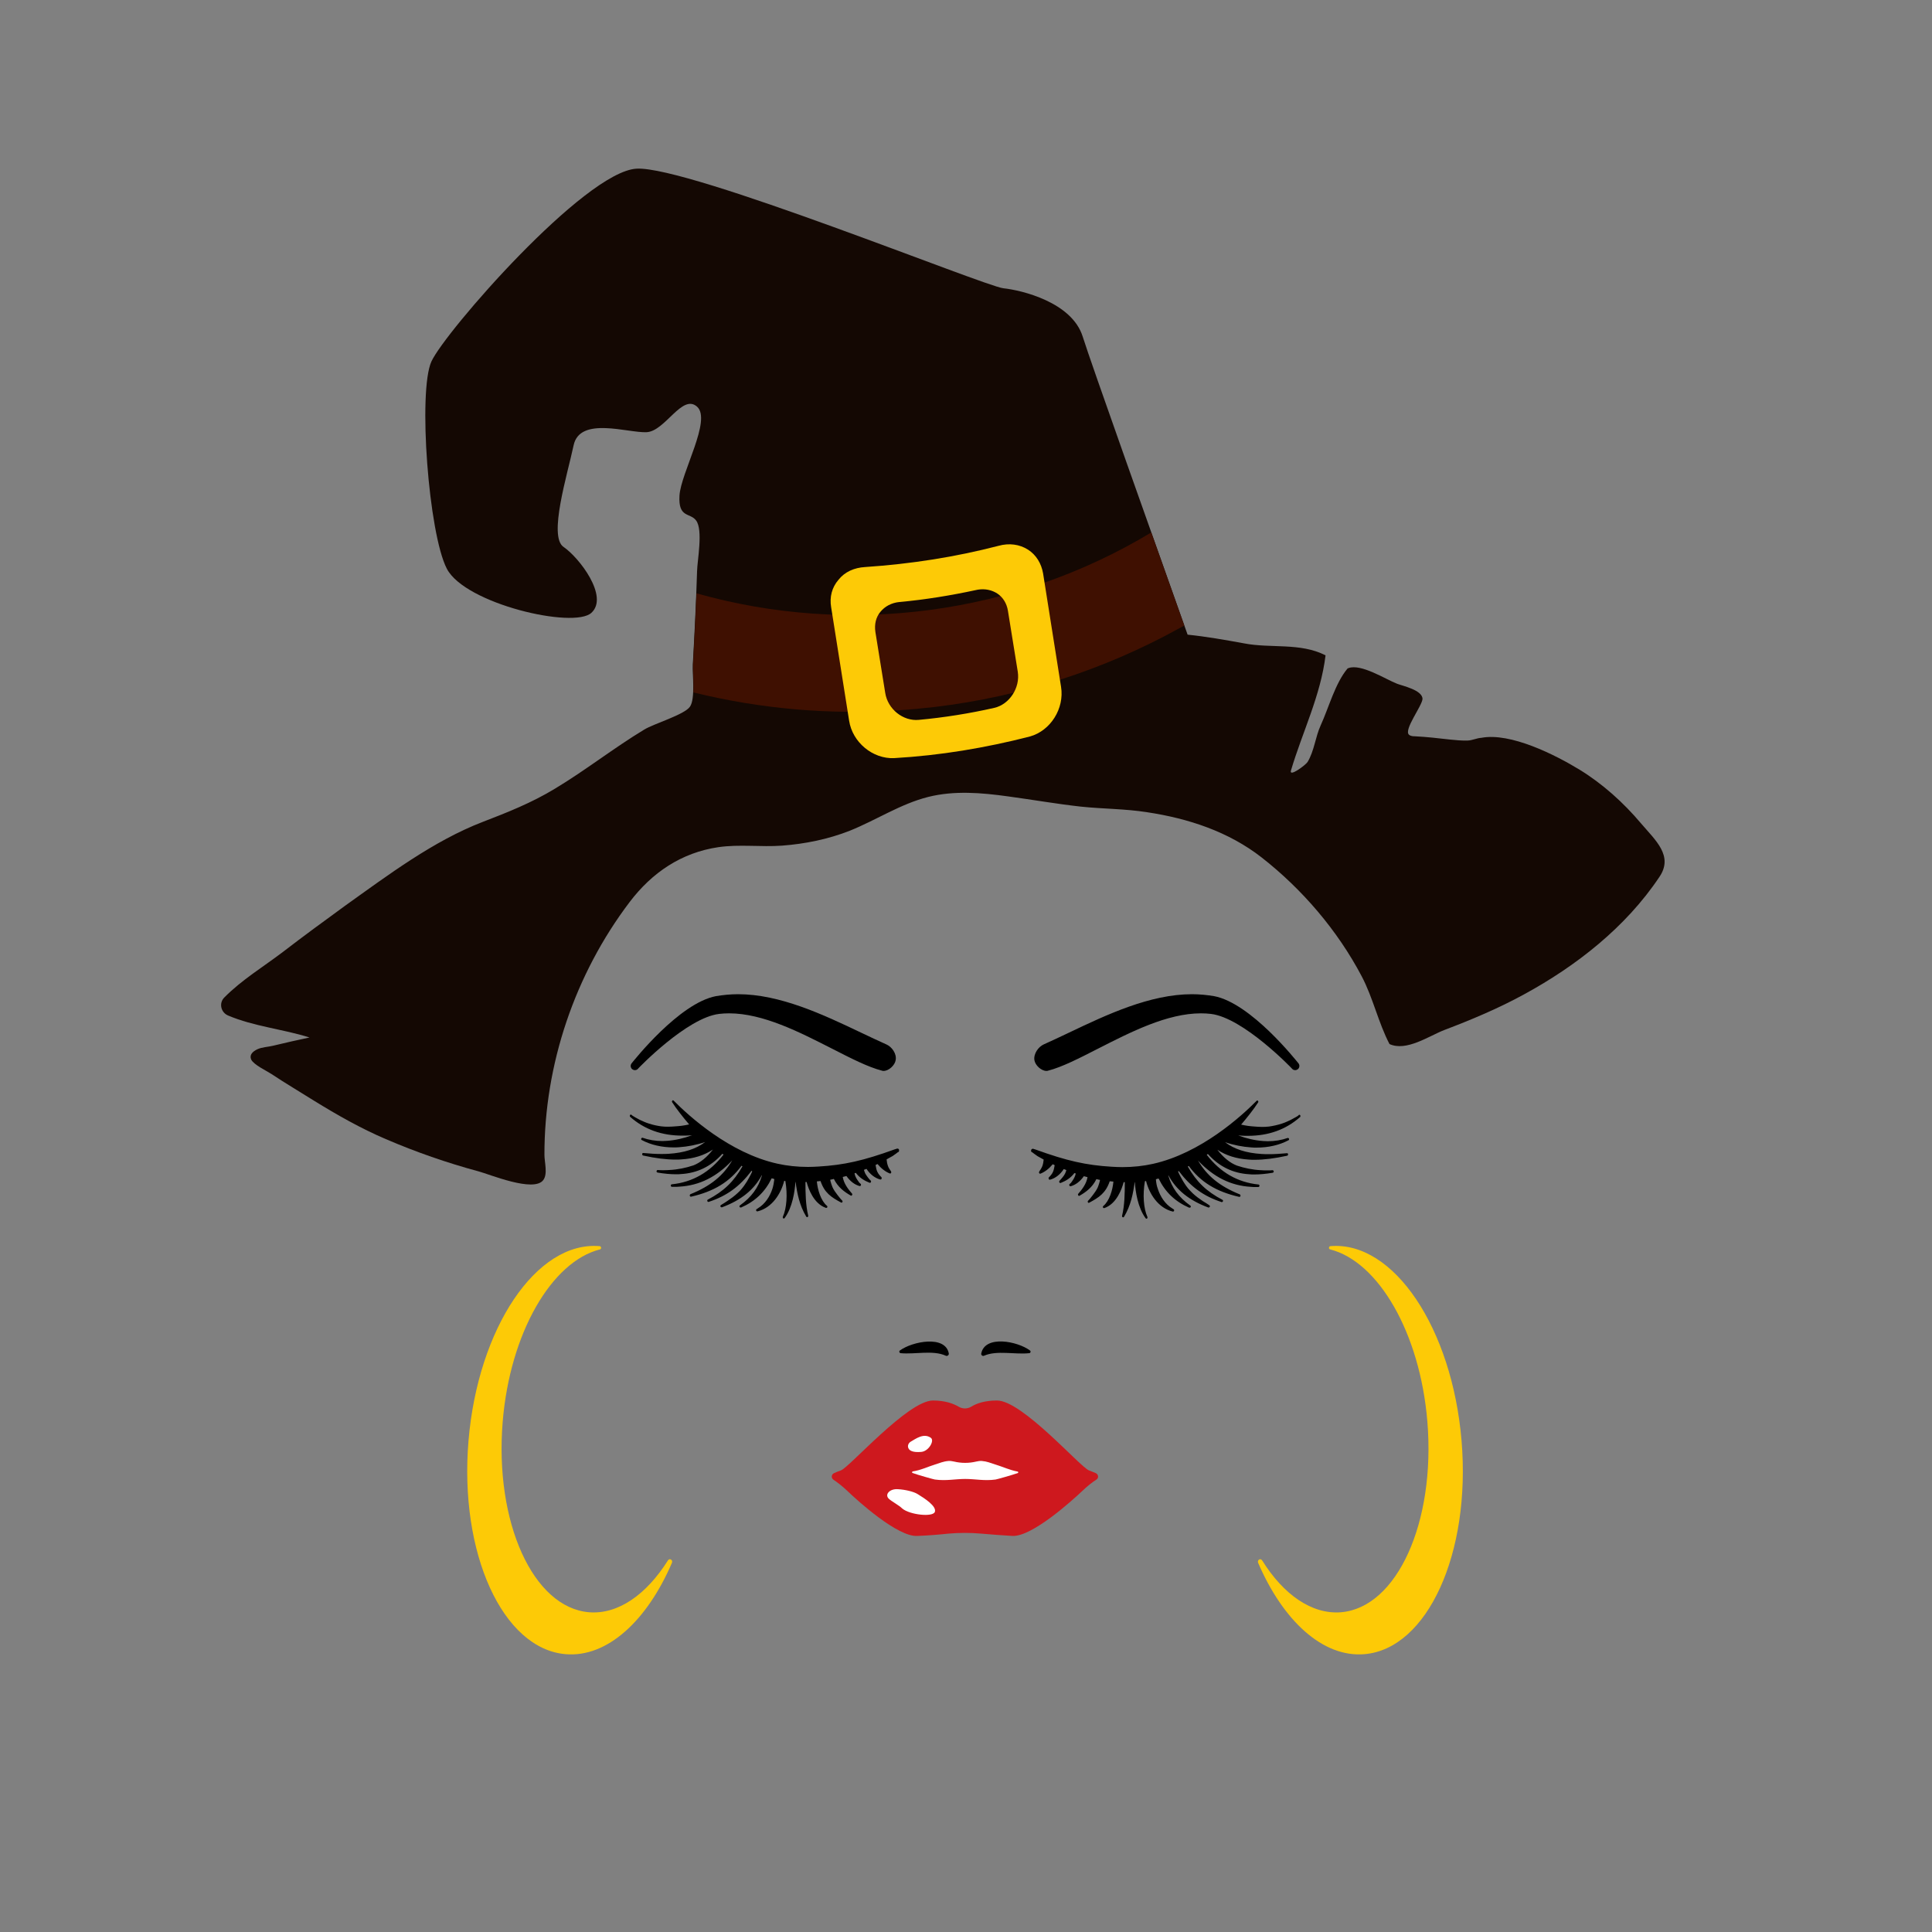<?xml version="1.0" encoding="utf-8"?>
<!-- Generator: Adobe Illustrator 19.1.0, SVG Export Plug-In . SVG Version: 6.00 Build 0)  -->
<svg version="1.1" id="Layer_1" xmlns="http://www.w3.org/2000/svg" xmlns:xlink="http://www.w3.org/1999/xlink" x="0px" y="0px"
	 width="1000px" height="1000px" viewBox="0 0 1000 1000" style="enable-background:new 0 0 1000 1000;" xml:space="preserve">
<rect x="0" y="0" width="1000" height="1000" fill="#808080" stroke="none"/>
<style type="text/css">
	.st0{fill:#FDCA06;}
	.st1{fill:#CE181E;}
	.st2{fill:#FFFFFF;}
	.st3{fill:#140803;}
	.st4{fill:#3F1001;}
</style>
<g>
	<path class="st0" d="M304.9,834.5c-29-2.4-49-46.6-44.7-98.7c3.8-46,25.4-82.8,50.3-89.1c0.9-0.2,0.8-1.6-0.1-1.7c0,0,0,0-0.1,0
		c-32.6-2.7-62.9,42.4-67.8,100.7s17.7,107.8,50.3,110.5c21.5,1.8,42.1-17.3,55-47.3c0.6-1.5-1.3-2.6-2.1-1.2
		C334.6,825.3,320,835.7,304.9,834.5z M694.1,834.5c29-2.4,49-46.6,44.7-98.7c-3.8-46-25.4-82.8-50.3-89.1c-0.9-0.2-0.8-1.6,0.1-1.7
		c0,0,0,0,0.1,0c32.6-2.7,62.9,42.4,67.8,100.7s-17.7,107.8-50.3,110.5c-21.5,1.8-42.1-17.3-55-47.3c-0.6-1.5,1.3-2.6,2.1-1.2
		C664.3,825.3,678.9,835.7,694.1,834.5z"/>
	<path d="M507.9,700.5c2-9.6,18.8-6.3,25.2-1.5c0.6,0.4,0.3,1.4-0.4,1.4c-7.3,0.8-16.7-1.6-23.3,1.3
		C508.6,702.1,507.7,701.4,507.9,700.5z M489.5,701.7c-6.6-3-16-0.6-23.3-1.3c-0.7-0.1-1-1-0.4-1.4c6.4-4.7,23.6-8.1,25.3,1.6
		C491.2,701.4,490.3,702.1,489.5,701.7z"/>
	<path d="M540.2,540.6c4.2-1.9,8.5-3.9,13.1-6.1c19.7-9.4,42-19.9,63.7-19.9c3.9,0,7.8,0.4,11.4,1c19.1,3.6,42.7,33.6,43.7,34.8
		c0.7,0.9,0.6,2.2-0.3,3c-0.4,0.3-0.9,0.5-1.4,0.5c-0.6,0-1.2-0.2-1.6-0.7c-0.2-0.3-25.3-26.4-42-28.4c-1.6-0.2-3.4-0.3-5.2-0.3
		c-17.5,0-36.4,9.7-53.1,18.2l-0.4,0.2c-9.4,4.8-18.3,9.4-25.7,11.3c-0.2,0.1-0.5,0.1-0.8,0.1c-2.6,0-5.8-2.9-6.2-5.6
		C534.9,545.4,537.5,541.8,540.2,540.6z M458.8,540.6c-4.2-1.9-8.5-3.9-13.1-6.1c-19.7-9.4-42-19.9-63.7-19.9c-3.9,0-7.8,0.4-11.4,1
		c-19.1,3.6-42.7,33.6-43.7,34.8c-0.7,0.9-0.6,2.2,0.3,3c0.4,0.3,0.9,0.5,1.4,0.5c0.6,0,1.2-0.2,1.6-0.7c0.2-0.3,25.3-26.4,42-28.4
		c1.6-0.2,3.4-0.3,5.2-0.3c17.5,0,36.4,9.7,53.1,18.2l0.4,0.2c9.4,4.8,18.3,9.4,25.7,11.3c0.2,0.1,0.5,0.1,0.8,0.1
		c2.6,0,5.8-2.9,6.2-5.6C464.2,545.4,461.6,541.8,458.8,540.6z"/>
	<path d="M533.8,595.1c0-0.1,0.1-0.1,0.1-0.2c0.2-0.2,0.4-0.3,0.7-0.3c0.1,0,0.3,0,0.4,0.1l1,0.3c16.3,5.9,26.2,8.1,39.4,8.9
		c1.9,0.1,3.7,0.2,5.5,0.2c5.6,0,11-0.6,15.9-1.7c24.7-5.5,45.7-24.6,53.6-32.6c0.1-0.1,0.2-0.2,0.4-0.2c0.1,0,0.3,0.1,0.3,0.2
		c0.2,0.2,0.3,0.6,0.1,0.8c-2,3.2-5.8,8-8.8,11.5c2.8,0.6,4.2,0.8,7.1,1c2.4,0.2,4.8,0.3,7.3,0c2.2-0.3,4.4-0.8,6.6-1.5
		c1.6-0.5,3.1-1.2,4.6-1.9c0.8-0.4,1.5-0.8,2.2-1.2c0.7-0.4,1.6-0.8,2.1-1.4c0.1-0.1,0.2-0.1,0.3-0.1c0.2,0,0.3,0.1,0.4,0.3
		c0.2,0.3,0.1,0.7-0.1,0.9c-7.4,6.5-16.3,9.7-27,9.7c-1.2,0-2.4,0-3.6-0.1c-0.5,0-0.9-0.1-1.4-0.1c4.3,1.6,8.7,2.6,13,2.9
		c0.8,0,1.6,0.1,2.3,0.1c3.7,0,7.2-0.6,10.3-1.7c0.1,0,0.1,0,0.2,0c0.2,0,0.4,0.2,0.5,0.4c0.1,0.3,0,0.7-0.3,0.8
		c-4.7,2.5-10.4,3.8-16.5,3.8c-0.9,0-1.8,0-2.8-0.1c-4.4-0.3-9.1-1.2-13.5-2.7c4.7,3.6,10.9,5.6,18.9,6.1c1.3,0.1,2.6,0.1,4,0.1
		c2.8,0,5.7-0.2,9.1-0.5h0.1c0.3,0,0.5,0.2,0.5,0.6c0,0.3-0.2,0.7-0.5,0.7c-6.4,1.4-11.9,2.1-16.8,2.1c-1,0-2,0-3-0.1
		c-6.4-0.4-11.8-2.1-16.3-5.1c3.1,4,6.5,6.8,10.1,8.2c3.9,1.3,8.1,2.2,12.6,2.4c1.1,0.1,2.2,0.1,3.3,0.1c0.8,0,1.7,0,2.5-0.1h0.1
		c0.3,0,0.5,0.3,0.6,0.6c0,0.3-0.2,0.6-0.5,0.7c-3.5,0.6-6.7,0.9-9.6,0.9c-0.8,0-1.7,0-2.5-0.1c-8.6-0.5-15.7-4-21.5-10.5
		c-0.2,0.1-0.4,0.3-0.6,0.4c7,9.1,16,14.3,26.8,15.4c0.3,0,0.5,0.3,0.5,0.7c0,0.3-0.3,0.6-0.6,0.6c-0.4,0-0.9,0-1.3,0
		c-0.9,0-1.7,0-2.6-0.1c-10.4-0.6-19.3-5.1-27.3-13.6c4.6,7.9,11.2,13.3,21.6,17.5c0.3,0.1,0.4,0.5,0.4,0.8
		c-0.1,0.3-0.3,0.5-0.6,0.5h-0.1c-11.8-2.7-19.9-7.6-26.1-16c-0.2,0.1-0.3,0.2-0.5,0.3c4.5,7.9,9.7,12.9,17.9,17.2
		c0.3,0.1,0.4,0.5,0.3,0.8c-0.1,0.2-0.3,0.4-0.6,0.4h-0.1c-9.4-3.1-16-7.9-22.2-16.1c0,0-0.3,0.2-0.3,0.2c-0.2,0.1,1.8,3.8,2,4.1
		c0.4,0.8,0.9,1.5,1.4,2.3c0.6,0.9,1.2,1.8,1.9,2.6c0.7,0.8,1.5,1.6,2.3,2.4c1.6,1.5,3.4,2.8,5.2,4c1.1,0.7,2.2,1.3,3.3,2.1
		c0.3,0.2,0.4,0.5,0.3,0.8c-0.1,0.2-0.3,0.4-0.6,0.4c-0.1,0-0.1,0-0.2,0c-9.9-3.7-16.5-9-20.6-16.6l-0.1,0.1
		c1.9,6.4,5.5,11.3,11.4,15.5c0.3,0.2,0.3,0.5,0.2,0.8c-0.1,0.2-0.3,0.3-0.6,0.3c-0.1,0-0.1,0-0.2,0c-7.3-3.2-12.4-8.1-15.8-15.1
		c-0.5,0.1-1,0.2-1.4,0.4c0.1,1.7,0.4,3.4,1,5c1.3,4,3.8,7.9,7.5,10.1c0.2,0.1,0.4,0.3,0.6,0.4c0.3,0.1,0.4,0.5,0.3,0.8
		s-0.3,0.4-0.6,0.4H607c-7.7-1.9-12.2-9.4-13.8-15.8c-0.2,0-0.4,0.1-0.6,0.1c-1.2,7-0.7,14,1.3,18.5c0.1,0.3,0,0.7-0.2,0.8
		c-0.1,0.1-0.2,0.1-0.3,0.1c-0.2,0-0.3-0.1-0.4-0.2c-4.1-5.5-5.3-14-5.6-18.7h-0.1c-0.8,5.9-2,12.1-5.5,17.9
		c-0.1,0.2-0.3,0.3-0.5,0.3c-0.1,0-0.1,0-0.2-0.1c-0.3-0.1-0.4-0.4-0.3-0.8c1.3-5.4,1.4-11.5,1.4-17.3c-0.2,0-0.4,0-0.6,0
		c-0.9,3.4-3.6,11.2-10,13.4c-0.1,0-0.1,0-0.2,0c-0.2,0-0.4-0.1-0.5-0.3c-0.1-0.3-0.1-0.6,0.2-0.8c3.1-2.6,4.8-8.2,5.2-12.6
		c-0.6-0.1-1.3-0.1-1.9-0.2c-2.1,6.2-5.6,8.4-10.6,11.1c-0.1,0-0.2,0.1-0.3,0.1c-0.2,0-0.3-0.1-0.4-0.3c-0.2-0.3-0.1-0.6,0.1-0.8
		c0.9-0.9,1.7-2,2.5-3c0.9-1.2,1.7-2.3,2.4-3.7c0.2-0.3,1.5-4.1,1.2-4.1c-0.6-0.1-1.2-0.2-1.8-0.4c-2.1,4.3-5.4,6.7-8.7,8.6
		c-0.1,0-0.2,0.1-0.3,0.1c-0.2,0-0.3-0.1-0.4-0.3c-0.2-0.3-0.2-0.6,0-0.8c2-2.3,4.2-5.1,4.8-8.6c-0.6-0.2-1.3-0.3-1.9-0.5
		c-2,2.8-4.3,4.5-6.8,5.2c0,0-0.1,0-0.2,0c-0.2,0-0.4-0.1-0.5-0.4c-0.1-0.3-0.1-0.6,0.2-0.8c0.6-0.4,1.1-1.2,1.5-1.8
		c0.7-1,1.4-2.4,1.6-3.6c-0.2-0.1-0.5-0.2-0.7-0.2c-2.1,2.7-4.4,4-7.1,5.1c-0.1,0-0.1,0-0.2,0c-0.2,0-0.4-0.1-0.5-0.3
		c-0.1-0.3-0.1-0.6,0.1-0.8c0.6-0.6,1.2-1.4,1.8-2.1c0.4-0.5,0.8-1.1,1.1-1.7c0.1-0.1,0.7-1.7,0.6-1.8c-0.5-0.2-0.9-0.3-1.3-0.5
		c-1.8,2.8-4.4,4.8-7.1,5.5c0,0-0.1,0-0.2,0c-0.2,0-0.4-0.1-0.5-0.4c-0.1-0.3-0.1-0.6,0.1-0.8c0.8-0.8,1.6-1.7,2.1-2.8
		c0.5-1.1,0.7-2.4,0.9-3.5c-0.3-0.2-0.7-0.3-1-0.5c-1.9,2.3-4.1,4-6.4,4.9c-0.1,0-0.1,0-0.2,0c-0.2,0-0.3-0.1-0.4-0.3
		c-0.2-0.2-0.1-0.6,0-0.8c0.6-0.9,1.2-1.8,1.6-2.8c0.4-1.1,0.6-2.3,0.7-3.4l-0.7-0.4c-2.6-1.4-2.6-1.4-4.2-2.6l-0.9-0.7
		C533.5,596.2,533.6,595.5,533.8,595.1z M464.7,596.4l-0.9,0.7c-1.6,1.2-1.6,1.2-4.2,2.6l-0.7,0.4c0.1,1.2,0.3,2.3,0.7,3.4
		c0.3,1,1,1.9,1.6,2.8c0.1,0.2,0.2,0.6,0,0.8c-0.1,0.2-0.2,0.3-0.4,0.3c-0.1,0-0.1,0-0.2,0c-2.3-0.9-4.5-2.6-6.4-4.9
		c-0.3,0.2-0.7,0.3-1,0.5c0.2,1.2,0.4,2.5,0.9,3.5c0.5,1.1,1.3,2,2.1,2.8c0.2,0.2,0.2,0.5,0.1,0.8c-0.1,0.3-0.3,0.4-0.5,0.4
		c-0.1,0-0.2,0-0.2,0c-2.7-0.7-5.3-2.7-7.1-5.5c-0.4,0.2-0.8,0.3-1.3,0.5c-0.1,0,0.5,1.6,0.6,1.8c0.3,0.6,0.7,1.1,1.1,1.7
		c0.5,0.7,1.1,1.5,1.8,2.1c0.2,0.2,0.2,0.5,0.1,0.8c-0.1,0.2-0.3,0.3-0.5,0.3c-0.1,0-0.1,0-0.2,0c-2.7-1.1-5-2.4-7.1-5.1
		c-0.2,0-0.5,0.1-0.7,0.2c0.2,1.3,0.9,2.6,1.6,3.6c0.4,0.6,0.9,1.4,1.5,1.8c0.3,0.2,0.3,0.5,0.2,0.8c-0.1,0.3-0.3,0.4-0.5,0.4
		c-0.1,0-0.2,0-0.2,0c-2.5-0.7-4.8-2.4-6.8-5.2c-0.6,0.2-1.3,0.3-1.9,0.5c0.6,3.5,2.8,6.3,4.8,8.6c0.2,0.2,0.2,0.5,0,0.8
		c-0.1,0.2-0.2,0.3-0.4,0.3c-0.1,0-0.2-0.1-0.3-0.1c-3.3-1.9-6.6-4.3-8.7-8.6c-0.6,0.2-1.2,0.3-1.8,0.4c-0.3,0.1,1,3.8,1.2,4.1
		c0.6,1.3,1.5,2.5,2.4,3.7c0.8,1,1.6,2.1,2.5,3c0.2,0.2,0.3,0.5,0.1,0.8c-0.1,0.2-0.2,0.3-0.4,0.3c-0.1,0-0.2-0.1-0.3-0.1
		c-5-2.7-8.5-4.9-10.6-11.1c-0.6,0.1-1.3,0.1-1.9,0.2c0.4,4.4,2.1,10,5.2,12.6c0.3,0.2,0.3,0.5,0.2,0.8c-0.1,0.2-0.3,0.3-0.5,0.3
		c-0.1,0-0.1,0-0.2,0c-6.4-2.2-9.1-10-10-13.4c-0.2,0-0.4,0-0.6,0c0,5.8,0.1,11.9,1.4,17.3c0.1,0.4,0,0.7-0.3,0.8
		c-0.1,0.1-0.1,0.1-0.2,0.1c-0.2,0-0.4-0.1-0.5-0.3c-3.5-5.8-4.7-12-5.5-17.9h-0.1c-0.3,4.7-1.5,13.2-5.6,18.7
		c-0.1,0.1-0.2,0.2-0.4,0.2c-0.1,0-0.2,0-0.3-0.1c-0.2-0.1-0.3-0.5-0.2-0.8c2-4.5,2.5-11.5,1.3-18.5c-0.2,0-0.4-0.1-0.6-0.1
		c-1.6,6.4-6.1,13.9-13.8,15.8h-0.1c-0.3,0-0.5-0.1-0.6-0.4s0-0.7,0.3-0.8c0.2-0.1,0.4-0.2,0.6-0.4c3.7-2.2,6.2-6.1,7.5-10.1
		c0.5-1.6,0.8-3.3,1-5c-0.4-0.2-0.9-0.3-1.4-0.4c-3.4,7-8.5,11.9-15.8,15.1c-0.1,0-0.1,0-0.2,0c-0.3,0-0.5-0.1-0.6-0.3
		c-0.1-0.3-0.1-0.6,0.2-0.8c5.9-4.2,9.5-9.1,11.4-15.5l-0.1-0.1c-4.1,7.6-10.7,12.9-20.6,16.6c-0.1,0-0.1,0-0.2,0
		c-0.3,0-0.5-0.2-0.6-0.4c-0.1-0.3,0-0.6,0.3-0.8c1.1-0.7,2.2-1.3,3.3-2.1c1.8-1.2,3.6-2.5,5.2-4c0.8-0.7,1.6-1.5,2.3-2.4
		c0.7-0.8,1.3-1.7,1.9-2.6c0.5-0.7,1-1.5,1.4-2.3c0.2-0.3,2.2-3.9,2-4.1c0,0-0.3-0.2-0.3-0.2c-6.2,8.2-12.8,13-22.2,16.1h-0.1
		c-0.3,0-0.5-0.2-0.6-0.4c-0.1-0.3,0-0.7,0.3-0.8c8.2-4.3,13.4-9.3,17.9-17.2c-0.2-0.1-0.3-0.2-0.5-0.3c-6.2,8.4-14.3,13.3-26.1,16
		h-0.1c-0.3,0-0.5-0.2-0.6-0.5c0-0.3,0.1-0.7,0.4-0.8c10.4-4.2,17-9.6,21.6-17.5c-8,8.5-16.9,13-27.3,13.6c-0.9,0.1-1.7,0.1-2.6,0.1
		c-0.4,0-0.9,0-1.3,0c-0.3,0-0.6-0.3-0.6-0.6c0-0.4,0.2-0.7,0.5-0.7c10.8-1.1,19.8-6.3,26.8-15.4c-0.2-0.1-0.4-0.3-0.6-0.4
		c-5.8,6.5-12.9,10-21.5,10.5c-0.8,0.1-1.7,0.1-2.5,0.1c-2.9,0-6.1-0.3-9.6-0.9c-0.3-0.1-0.5-0.4-0.5-0.7c0.1-0.3,0.3-0.6,0.6-0.6
		h0.1c0.8,0.1,1.7,0.1,2.5,0.1c1.1,0,2.2,0,3.3-0.1c4.5-0.2,8.7-1.1,12.6-2.4c3.6-1.4,7-4.2,10.1-8.2c-4.5,3-9.9,4.7-16.3,5.1
		c-1,0.1-2,0.1-3,0.1c-4.9,0-10.4-0.7-16.8-2.1c-0.3,0-0.5-0.4-0.5-0.7c0-0.4,0.2-0.6,0.5-0.6h0.1c3.4,0.3,6.3,0.5,9.1,0.5
		c1.4,0,2.7,0,4-0.1c8-0.5,14.2-2.5,18.9-6.1c-4.4,1.5-9.1,2.4-13.5,2.7c-1,0.1-1.9,0.1-2.8,0.1c-6.1,0-11.8-1.3-16.5-3.8
		c-0.3-0.1-0.4-0.5-0.3-0.8c0.1-0.2,0.3-0.4,0.5-0.4c0.1,0,0.1,0,0.2,0c3.1,1.1,6.6,1.7,10.3,1.7c0.7,0,1.5-0.1,2.3-0.1
		c4.3-0.3,8.7-1.3,13-2.9c-0.5,0-0.9,0.1-1.4,0.1c-1.2,0.1-2.4,0.1-3.6,0.1c-10.7,0-19.6-3.2-27-9.7c-0.2-0.2-0.3-0.6-0.1-0.9
		c0.1-0.2,0.2-0.3,0.4-0.3c0.1,0,0.2,0,0.3,0.1c0.6,0.6,1.5,1,2.1,1.4c0.7,0.4,1.5,0.8,2.2,1.2c1.5,0.7,3,1.4,4.6,1.9
		c2.1,0.7,4.3,1.2,6.6,1.5c2.4,0.3,4.8,0.2,7.3,0c2.9-0.2,4.3-0.4,7.1-1c-3-3.5-6.8-8.3-8.8-11.5c-0.2-0.2-0.1-0.6,0.1-0.8
		c0-0.1,0.2-0.2,0.3-0.2c0.2,0,0.3,0.1,0.4,0.2c7.9,8,28.9,27.1,53.6,32.6c4.9,1.1,10.3,1.7,15.9,1.7c1.8,0,3.6-0.1,5.5-0.2
		c13.2-0.8,23.1-3,39.4-8.9l1-0.3c0.1-0.1,0.3-0.1,0.4-0.1c0.3,0,0.5,0.1,0.7,0.3c0,0.1,0.1,0.1,0.1,0.2
		C465.4,595.5,465.5,596.2,464.7,596.4z"/>
	<path class="st1" d="M567.2,762.5c-1-0.4-2.1-0.9-3.5-1.4c-4.4-1.5-34.6-36.3-47.7-36.2c-6.5,0-10.7,1.6-13.3,3.2
		c-2,1.2-4.5,1.2-6.5,0c-2.6-1.5-6.8-3.2-13.3-3.2c-13,0-43.3,34.7-47.7,36.2c-1.4,0.5-2.5,0.9-3.5,1.4c-1.4,0.6-1.6,2.5-0.3,3.4
		c1.9,1.3,4.5,3.2,7.3,5.9c5.4,5.2,25.9,23.7,36,23.2c5.5-0.2,11.5-0.7,16.2-1.2c5.6-0.5,11.3-0.5,17,0c4.7,0.4,10.7,0.9,16.2,1.2
		c10.1,0.4,30.6-18.1,36-23.2c2.8-2.7,5.4-4.7,7.3-5.9C568.8,765.1,568.6,763.2,567.2,762.5z"/>
	<path class="st2" d="M470.2,749.6c-0.6-1.2,0-2.7,1.2-3.4c2.6-1.5,6.7-4.6,10.4-2c2,1.4-1,6.9-4.9,7.3
		C472.4,751.9,470.7,750.8,470.2,749.6z M460.1,775.8c-2.4-2.2,0.4-5.3,4.6-5c3.9,0.2,8.3,1.3,10.2,2.5c3.8,2.3,9.9,6.3,9,9.2
		s-13,1.6-16.9-1.7C465.3,779.1,461.6,777.2,460.1,775.8z M526.8,761.7C526.7,761.7,526.7,761.7,526.8,761.7
		c-4.3-0.8-7.7-2.5-11.7-3.7c-2.5-0.8-4.3-1.6-6.9-1.8c-1-0.1-1.9,0.1-2.9,0.3c-3.8,0.9-7.7,0.9-11.5,0c-1-0.2-1.9-0.4-2.9-0.3
		c-2.6,0.2-4.3,1-6.9,1.8c-4.1,1.3-7.5,3-11.6,3.6c0,0-0.1,0-0.1,0.1c-0.3,0.1-0.3,0.6,0,0.7c2.7,1,10.9,3.3,11.6,3.4
		c5.9,0.8,10.4-0.3,15.7-0.3c5.3,0,9.8,1.1,15.7,0.3c0.7-0.1,8.9-2.4,11.6-3.4C527.1,762.3,527.1,761.8,526.8,761.7z"/>
	<path class="st3" d="M133.2,543.1c2.3-1.1,5.5-1.2,8-1.8c6.3-1.5,12.7-3,19-4.3c-13.9-4.4-28.8-5.7-42.2-11.4
		c-3.7-1.6-4.8-6.4-1.9-9.3c9.1-9.2,20.1-15.8,30.5-23.7c10.5-8.1,21.2-15.9,31.9-23.7c22.4-16,45.9-33.7,71.4-43.5
		c13-5,25.3-9.9,37.2-17.1c16-9.6,30.5-21.1,46.4-30.7c4.9-3,20.8-7.7,23.6-11.8c2.9-4.1,1.2-16.9,1.5-21.9
		c0.9-16,1.7-32.2,2.2-48.2c0.1-5.6,3.2-21.4-0.5-26.3c-3.1-4.2-9.3-1.1-8.6-12.9c0.7-11.8,16.8-39.2,9.1-46
		c-7.7-6.9-16.5,12.7-26.1,13.2s-34.6-8.4-37.8,6.8c-3.2,15.1-13.2,47.2-5.2,52.6c8.1,5.5,23.6,25.7,14.4,34.1
		c-9.1,8.4-65.3-4.6-74.8-22.8c-9.5-18.2-15-91.9-8-107.3c7-15.3,79.3-98.3,106.2-99.8c27-1.5,180.2,60.9,189.8,61.9
		c9.5,1,35.5,7.2,41.1,25c4.1,13.2,37.2,106.1,54.3,154.3c9.8,1,19.3,2.7,29.2,4.5c13.8,2.7,29.1-0.5,42.2,6.2
		c-2.5,20.8-12,39.7-17.9,59.6c-1.1,3.7,7.7-2.9,8.6-4.4c3.5-5.8,4-12.9,6.8-19c4.2-9.2,7.5-21.8,13.9-29.4l0.5-0.2
		c6.5-2.4,19.2,5.8,25.1,8.1c2.8,1.1,13,3.2,13.2,7.8c-0.2,3.7-9.9,16.1-7,18.6c0.8,0.7,2,0.8,3,0.8c6.2,0.3,12.1,1,18.3,1.7
		c3,0.3,6,0.6,9.1,0.5c2.4-0.1,4.8-1.3,7-1.4c15.1-2.9,38.3,8.8,50.9,16.5c11.9,7.3,22.7,17,31.8,27.8c7.5,8.8,16.9,16.8,9.5,27.7
		c-17.5,26.2-43.3,46.2-69.9,60.7c-13.5,7.4-27.4,13.2-41.6,18.6c-7.7,3-19.5,11.2-28.2,7.2c-5.8-11.1-8.5-23.9-14.4-35.1
		c-12.5-23.7-30.7-45-51.8-61.5c-17.2-13.4-38-20.2-59.3-23.4c-11.4-1.8-22.9-1.7-34.3-2.9c-12.6-1.4-25.1-3.6-37.7-5.3
		c-13.7-1.9-27.8-3.1-41.3,0.3c-14.3,3.6-26.9,12-40.6,17.5c-11.2,4.4-23.1,6.8-35,7.7c-11,0.8-22.1-0.8-33,0.8
		c-19.1,2.8-34.4,13.2-45.9,28.4c-28.3,37.3-44.2,84.1-44.1,130.9c0,3.7,1.8,9.8-0.6,13c-4.9,6.6-27.8-3-33.5-4.5
		c-16.3-4.4-32.4-10-48-16.7c-12.9-5.5-25.2-12.5-37.2-19.9c-7.3-4.6-14.8-9-22-13.8c-2.6-1.7-9.1-4.7-10.5-7.5
		C129,546,130.7,544.3,133.2,543.1z"/>
	<path class="st4" d="M610.2,325.3c1-0.5,1.9-1,2.8-1.5c-4.9-13.9-10.9-30.8-17.1-48.2c-70.5,42.5-156.2,53.9-235.4,31.5
		c-0.5,12.3-1.1,24.6-1.8,36.9c-0.1,3.1,0.4,9.2,0.2,14.4c35,8.6,70.8,11.7,106.8,9.2c6.1-0.4,12.2-1,18.4-1.7
		C528.6,360.5,571,346.9,610.2,325.3z"/>
	<path class="st0" d="M430.2,314.3l9.3,58.7c1.7,11.2,12.2,19.9,23.3,19.4c12-0.7,23.7-2,35.5-3.9c11.6-1.9,23.2-4.3,34.8-7.3
		c10.7-3,17.9-14.5,16.1-25.7l-9.3-58.7c-0.9-5.2-3.6-9.6-7.8-12.3c-4.4-2.8-9.8-3.5-15.2-2c-22.8,5.9-45.5,9.4-69.1,11
		c-5.6,0.3-10.6,2.5-13.8,6.6C430.6,304,429.3,309,430.2,314.3z M455.6,316.8c2.4-3,5.9-4.8,9.9-5.2c13.3-1.2,26.7-3.4,39.7-6.2
		c0.3-0.1,0.7-0.1,1-0.2c3.7-0.6,7.2,0.2,10,2c3,2,4.9,5.2,5.5,8.9l5.1,31.6c1.3,8.3-4.3,16.9-12.2,18.7c-12.8,2.9-26,5-39,6.2
		c-8.2,0.8-16.1-5.6-17.4-13.9l-5.1-31.6C452.5,323.1,453.4,319.5,455.6,316.8z"/>
</g>
</svg>
